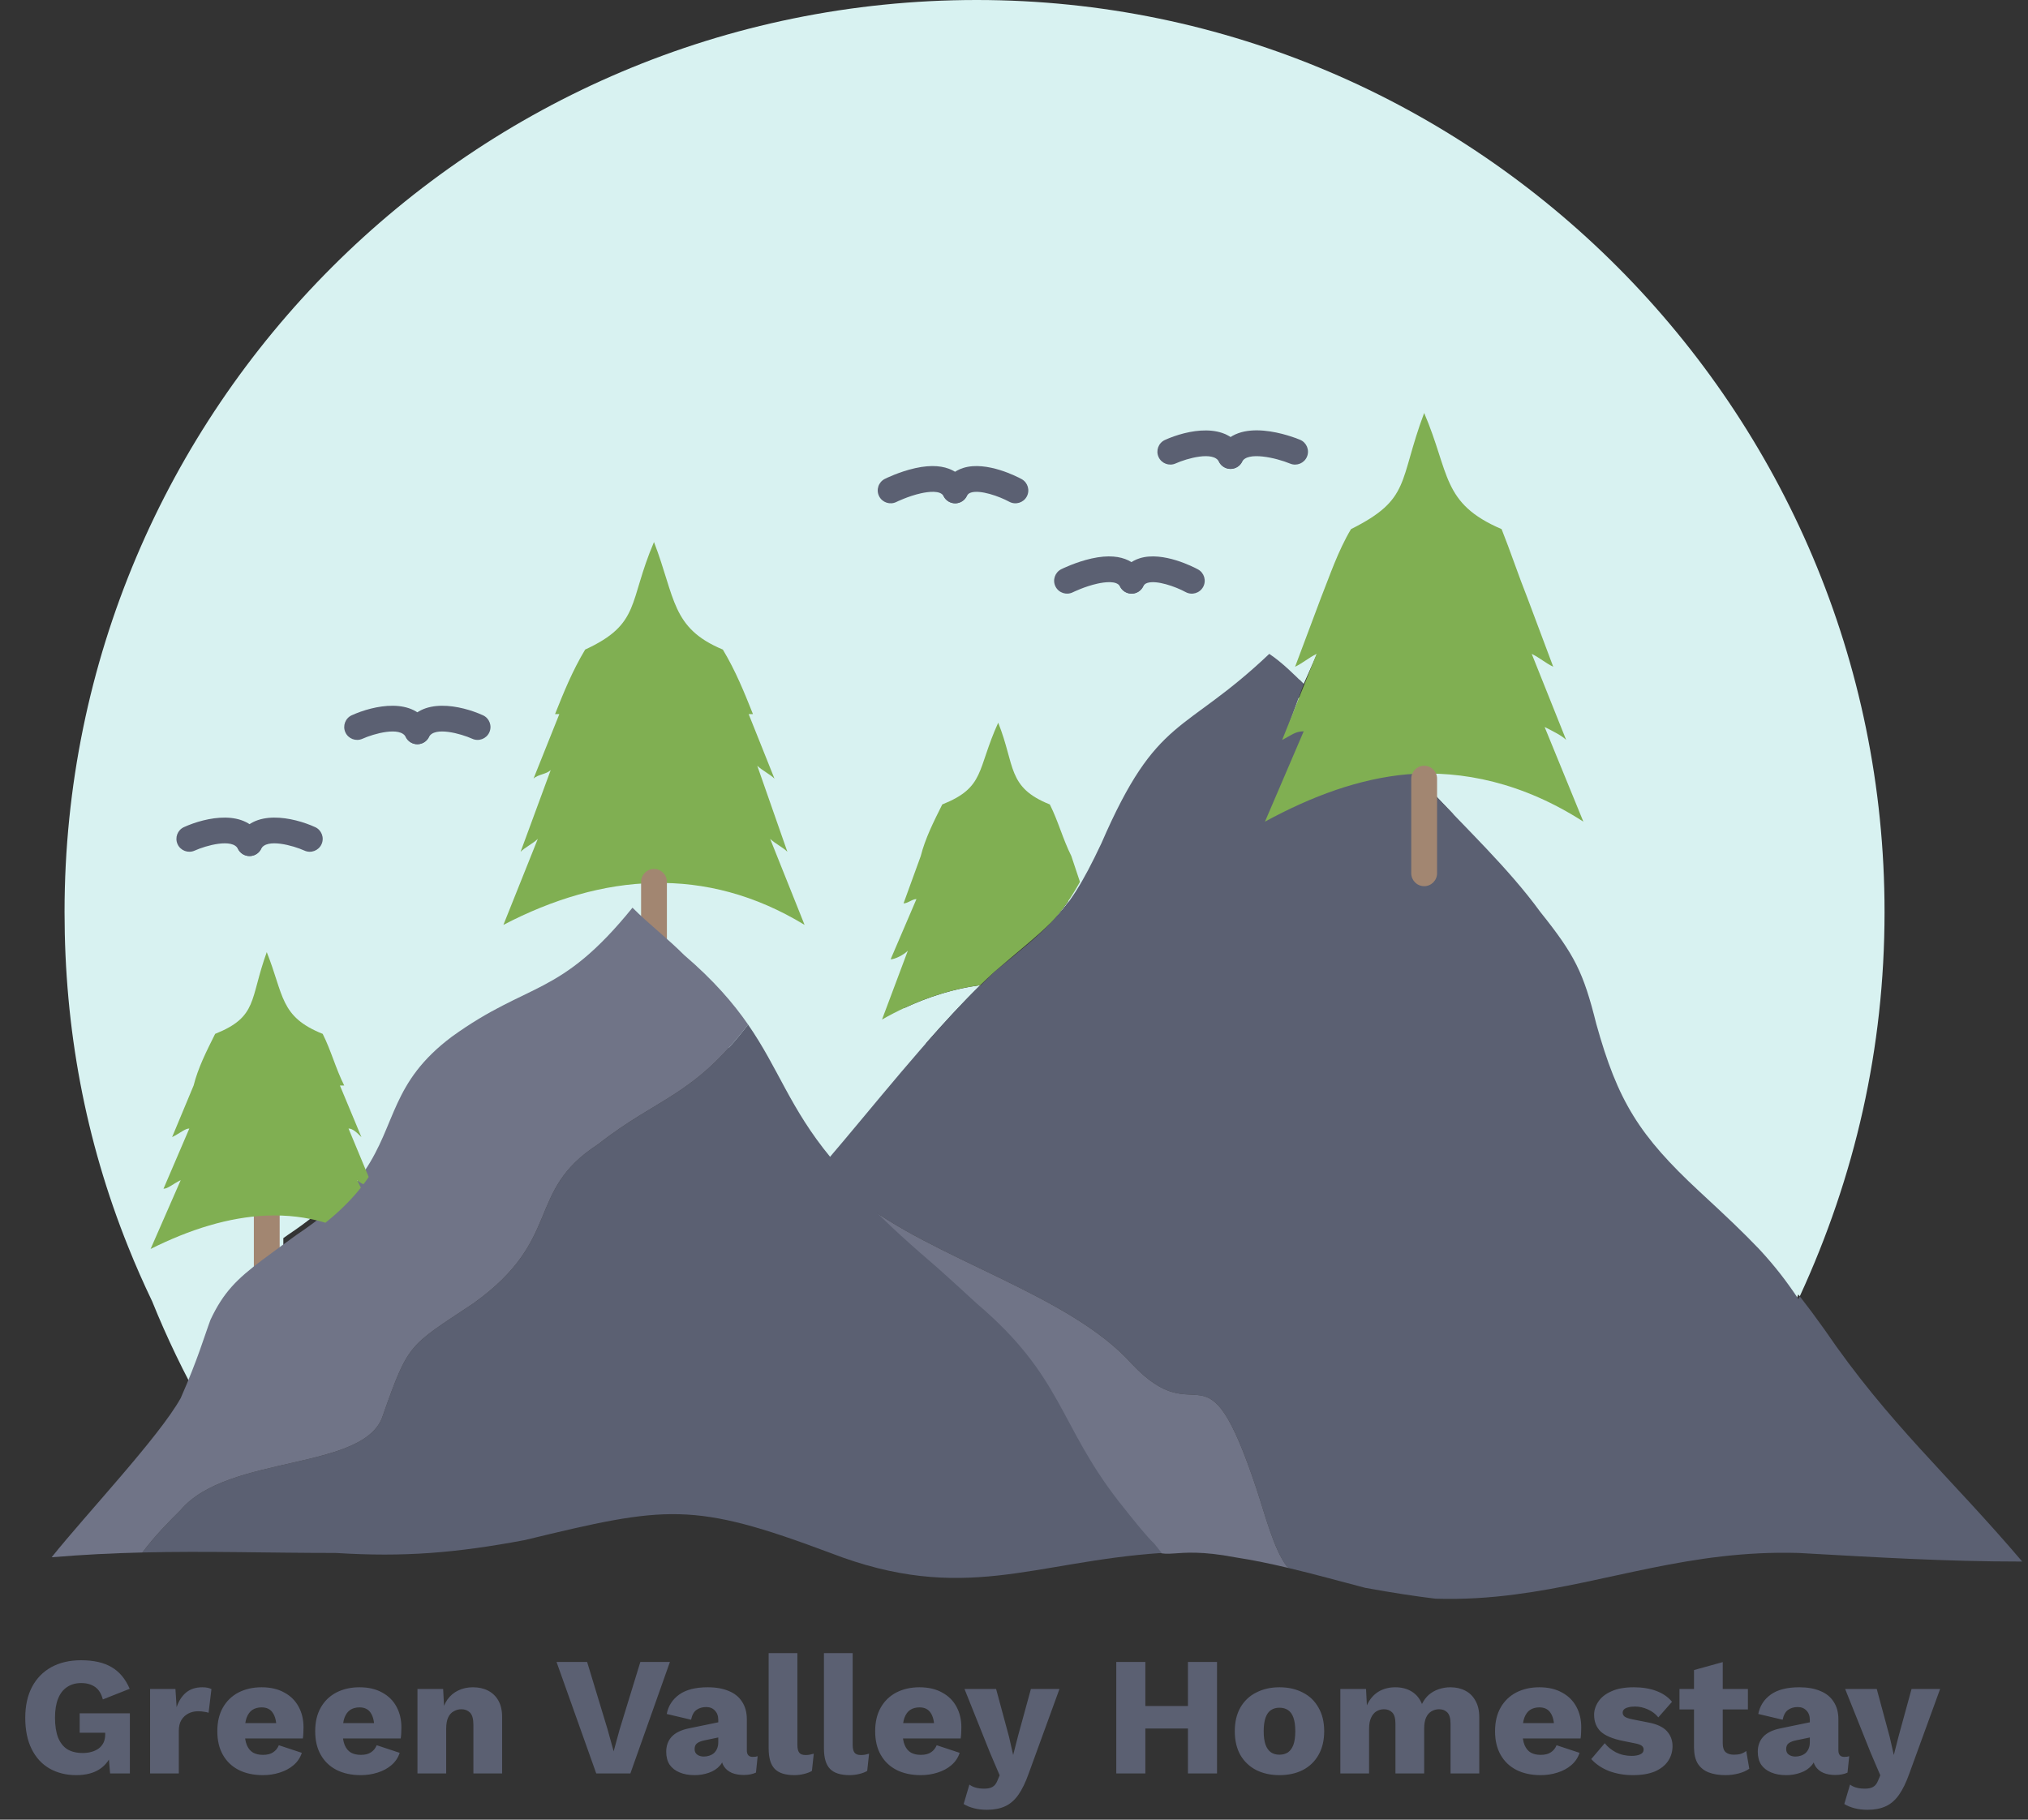 <svg width="156" height="140" viewBox="0 0 156 140" fill="none" xmlns="http://www.w3.org/2000/svg">
<rect x="0" y="0" width="156" height="140" fill="#333333" stroke="none"/>
<path d="M5.856 136.574C5.093 136.574 4.413 136.405 3.815 136.067C3.226 135.729 2.766 135.231 2.437 134.572C2.108 133.914 1.943 133.112 1.943 132.167C1.943 131.24 2.116 130.447 2.463 129.788C2.81 129.13 3.304 128.623 3.945 128.267C4.595 127.912 5.358 127.734 6.233 127.734C7.204 127.734 7.988 127.912 8.586 128.267C9.184 128.614 9.648 129.169 9.977 129.931L7.91 130.75C7.797 130.308 7.598 129.988 7.312 129.788C7.026 129.589 6.671 129.489 6.246 129.489C5.821 129.489 5.457 129.593 5.154 129.801C4.851 130.001 4.621 130.3 4.465 130.698C4.309 131.088 4.231 131.574 4.231 132.154C4.231 132.761 4.309 133.268 4.465 133.675C4.63 134.083 4.868 134.386 5.18 134.585C5.501 134.776 5.895 134.871 6.363 134.871C6.614 134.871 6.844 134.841 7.052 134.78C7.26 134.72 7.442 134.633 7.598 134.52C7.754 134.399 7.875 134.252 7.962 134.078C8.049 133.896 8.092 133.684 8.092 133.441V133.311H6.129V131.816H9.99V136.444H8.469L8.3 134.429L8.664 134.741C8.482 135.331 8.153 135.786 7.676 136.106C7.208 136.418 6.601 136.574 5.856 136.574ZM11.546 136.444V129.944H13.495L13.586 131.348C13.751 130.863 13.994 130.486 14.315 130.217C14.644 129.949 15.06 129.814 15.562 129.814C15.727 129.814 15.866 129.827 15.979 129.853C16.1 129.879 16.195 129.914 16.265 129.957L16.044 131.777C15.957 131.743 15.844 131.717 15.706 131.699C15.575 131.673 15.415 131.66 15.225 131.66C14.964 131.66 14.722 131.717 14.496 131.829C14.271 131.942 14.089 132.111 13.95 132.336C13.82 132.553 13.755 132.83 13.755 133.168V136.444H11.546ZM20.227 136.574C19.508 136.574 18.884 136.44 18.355 136.171C17.835 135.903 17.432 135.517 17.146 135.014C16.86 134.512 16.717 133.905 16.717 133.194C16.717 132.484 16.86 131.877 17.146 131.374C17.432 130.872 17.831 130.486 18.342 130.217C18.862 129.949 19.456 129.814 20.123 129.814C20.808 129.814 21.389 129.949 21.865 130.217C22.351 130.477 22.719 130.841 22.97 131.309C23.222 131.769 23.347 132.297 23.347 132.895C23.347 133.051 23.343 133.207 23.334 133.363C23.326 133.519 23.313 133.649 23.295 133.753H18.147V132.57H22.32L21.267 132.973C21.267 132.453 21.172 132.055 20.981 131.777C20.799 131.5 20.513 131.361 20.123 131.361C19.846 131.361 19.608 131.426 19.408 131.556C19.218 131.686 19.07 131.89 18.966 132.167C18.871 132.445 18.823 132.8 18.823 133.233C18.823 133.658 18.88 134.005 18.992 134.273C19.105 134.533 19.265 134.724 19.473 134.845C19.681 134.958 19.933 135.014 20.227 135.014C20.557 135.014 20.817 134.949 21.007 134.819C21.207 134.689 21.354 134.507 21.449 134.273L23.217 134.858C23.096 135.231 22.884 135.547 22.58 135.807C22.286 136.059 21.93 136.249 21.514 136.379C21.107 136.509 20.678 136.574 20.227 136.574ZM27.756 136.574C27.036 136.574 26.412 136.44 25.884 136.171C25.364 135.903 24.961 135.517 24.675 135.014C24.389 134.512 24.246 133.905 24.246 133.194C24.246 132.484 24.389 131.877 24.675 131.374C24.961 130.872 25.359 130.486 25.871 130.217C26.391 129.949 26.984 129.814 27.652 129.814C28.336 129.814 28.917 129.949 29.394 130.217C29.879 130.477 30.247 130.841 30.499 131.309C30.75 131.769 30.876 132.297 30.876 132.895C30.876 133.051 30.871 133.207 30.863 133.363C30.854 133.519 30.841 133.649 30.824 133.753H25.676V132.57H29.849L28.796 132.973C28.796 132.453 28.7 132.055 28.51 131.777C28.328 131.5 28.042 131.361 27.652 131.361C27.374 131.361 27.136 131.426 26.937 131.556C26.746 131.686 26.599 131.89 26.495 132.167C26.399 132.445 26.352 132.8 26.352 133.233C26.352 133.658 26.408 134.005 26.521 134.273C26.633 134.533 26.794 134.724 27.002 134.845C27.21 134.958 27.461 135.014 27.756 135.014C28.085 135.014 28.345 134.949 28.536 134.819C28.735 134.689 28.882 134.507 28.978 134.273L30.746 134.858C30.624 135.231 30.412 135.547 30.109 135.807C29.814 136.059 29.459 136.249 29.043 136.379C28.635 136.509 28.206 136.574 27.756 136.574ZM32.112 136.444V129.944H34.088L34.205 132.18L33.958 131.933C34.045 131.465 34.196 131.075 34.413 130.763C34.638 130.451 34.916 130.217 35.245 130.061C35.583 129.897 35.96 129.814 36.376 129.814C36.827 129.814 37.217 129.901 37.546 130.074C37.884 130.248 38.148 130.503 38.339 130.841C38.53 131.179 38.625 131.604 38.625 132.115V136.444H36.415V132.7C36.415 132.25 36.328 131.938 36.155 131.764C35.982 131.591 35.761 131.504 35.492 131.504C35.284 131.504 35.089 131.556 34.907 131.66C34.725 131.756 34.582 131.912 34.478 132.128C34.374 132.345 34.322 132.635 34.322 132.999V136.444H32.112ZM51.533 127.864L48.491 136.444H45.865L42.81 127.864H45.163L46.736 133.051L47.204 134.741L47.659 133.077L49.258 127.864H51.533ZM55.252 132.323C55.252 132.02 55.165 131.782 54.992 131.608C54.827 131.426 54.602 131.335 54.316 131.335C54.03 131.335 53.783 131.409 53.575 131.556C53.375 131.695 53.237 131.946 53.159 132.31L51.287 131.868C51.408 131.244 51.729 130.746 52.249 130.373C52.769 130.001 53.501 129.814 54.446 129.814C55.078 129.814 55.616 129.91 56.058 130.1C56.508 130.282 56.851 130.56 57.085 130.932C57.327 131.296 57.449 131.747 57.449 132.284V134.663C57.449 135.001 57.6 135.17 57.904 135.17C58.06 135.17 58.185 135.153 58.281 135.118L58.151 136.379C57.891 136.501 57.574 136.561 57.202 136.561C56.864 136.561 56.565 136.509 56.305 136.405C56.045 136.293 55.841 136.128 55.694 135.911C55.546 135.686 55.473 135.404 55.473 135.066V134.988L55.72 134.897C55.72 135.27 55.607 135.582 55.382 135.833C55.165 136.085 54.879 136.271 54.524 136.392C54.177 136.514 53.813 136.574 53.432 136.574C52.99 136.574 52.604 136.505 52.275 136.366C51.945 136.228 51.69 136.028 51.508 135.768C51.334 135.5 51.248 135.17 51.248 134.78C51.248 134.312 51.386 133.927 51.664 133.623C51.95 133.311 52.396 133.095 53.003 132.973L55.46 132.466L55.447 133.636L54.199 133.896C53.939 133.948 53.744 134.026 53.614 134.13C53.492 134.226 53.432 134.373 53.432 134.572C53.432 134.763 53.501 134.906 53.64 135.001C53.778 135.097 53.943 135.144 54.134 135.144C54.281 135.144 54.42 135.123 54.55 135.079C54.688 135.036 54.81 134.971 54.914 134.884C55.018 134.789 55.1 134.672 55.161 134.533C55.221 134.395 55.252 134.23 55.252 134.039V132.323ZM61.337 127.188V134.234C61.337 134.52 61.385 134.724 61.48 134.845C61.575 134.967 61.736 135.027 61.961 135.027C62.091 135.027 62.199 135.019 62.286 135.001C62.373 134.984 62.477 134.958 62.598 134.923L62.455 136.249C62.299 136.345 62.095 136.423 61.844 136.483C61.593 136.544 61.346 136.574 61.103 136.574C60.41 136.574 59.907 136.414 59.595 136.093C59.283 135.773 59.127 135.248 59.127 134.52V127.188H61.337ZM65.59 127.188V134.234C65.59 134.52 65.638 134.724 65.733 134.845C65.828 134.967 65.989 135.027 66.214 135.027C66.344 135.027 66.452 135.019 66.539 135.001C66.626 134.984 66.73 134.958 66.851 134.923L66.708 136.249C66.552 136.345 66.348 136.423 66.097 136.483C65.846 136.544 65.599 136.574 65.356 136.574C64.663 136.574 64.16 136.414 63.848 136.093C63.536 135.773 63.38 135.248 63.38 134.52V127.188H65.59ZM70.831 136.574C70.112 136.574 69.487 136.44 68.959 136.171C68.439 135.903 68.036 135.517 67.75 135.014C67.464 134.512 67.321 133.905 67.321 133.194C67.321 132.484 67.464 131.877 67.75 131.374C68.036 130.872 68.434 130.486 68.946 130.217C69.466 129.949 70.059 129.814 70.727 129.814C71.412 129.814 71.992 129.949 72.469 130.217C72.954 130.477 73.323 130.841 73.574 131.309C73.825 131.769 73.951 132.297 73.951 132.895C73.951 133.051 73.947 133.207 73.938 133.363C73.929 133.519 73.916 133.649 73.899 133.753H68.751V132.57H72.924L71.871 132.973C71.871 132.453 71.775 132.055 71.585 131.777C71.403 131.5 71.117 131.361 70.727 131.361C70.45 131.361 70.211 131.426 70.012 131.556C69.821 131.686 69.674 131.89 69.57 132.167C69.475 132.445 69.427 132.8 69.427 133.233C69.427 133.658 69.483 134.005 69.596 134.273C69.709 134.533 69.869 134.724 70.077 134.845C70.285 134.958 70.536 135.014 70.831 135.014C71.16 135.014 71.42 134.949 71.611 134.819C71.81 134.689 71.957 134.507 72.053 134.273L73.821 134.858C73.7 135.231 73.487 135.547 73.184 135.807C72.889 136.059 72.534 136.249 72.118 136.379C71.71 136.509 71.281 136.574 70.831 136.574ZM81.498 129.944L79.132 136.444C78.889 137.129 78.625 137.675 78.339 138.082C78.053 138.49 77.715 138.784 77.325 138.966C76.935 139.148 76.467 139.239 75.921 139.239C75.557 139.239 75.223 139.2 74.92 139.122C74.616 139.044 74.352 138.936 74.127 138.797L74.569 137.302C74.725 137.415 74.889 137.493 75.063 137.536C75.236 137.588 75.457 137.614 75.726 137.614C75.977 137.614 76.181 137.571 76.337 137.484C76.501 137.398 76.631 137.233 76.727 136.99L76.896 136.587L76.142 134.819L74.192 129.944H76.623L77.624 133.649L77.936 135.027L78.3 133.597L79.301 129.944H81.498ZM93.616 127.864V136.444H91.38V127.864H93.616ZM88.104 127.864V136.444H85.868V127.864H88.104ZM92.576 131.257V132.986H86.96V131.257H92.576ZM98.416 129.814C99.101 129.814 99.699 129.949 100.21 130.217C100.73 130.477 101.133 130.863 101.419 131.374C101.714 131.877 101.861 132.484 101.861 133.194C101.861 133.905 101.714 134.516 101.419 135.027C101.133 135.53 100.73 135.916 100.21 136.184C99.699 136.444 99.101 136.574 98.416 136.574C97.749 136.574 97.155 136.444 96.635 136.184C96.115 135.916 95.708 135.53 95.413 135.027C95.127 134.516 94.984 133.905 94.984 133.194C94.984 132.484 95.127 131.877 95.413 131.374C95.708 130.863 96.115 130.477 96.635 130.217C97.155 129.949 97.749 129.814 98.416 129.814ZM98.416 131.387C98.165 131.387 97.948 131.448 97.766 131.569C97.584 131.691 97.445 131.886 97.35 132.154C97.255 132.423 97.207 132.77 97.207 133.194C97.207 133.619 97.255 133.966 97.35 134.234C97.445 134.494 97.584 134.689 97.766 134.819C97.948 134.941 98.165 135.001 98.416 135.001C98.676 135.001 98.897 134.941 99.079 134.819C99.261 134.689 99.4 134.494 99.495 134.234C99.59 133.966 99.638 133.619 99.638 133.194C99.638 132.77 99.59 132.423 99.495 132.154C99.4 131.886 99.261 131.691 99.079 131.569C98.897 131.448 98.676 131.387 98.416 131.387ZM103.104 136.444V129.944H105.08L105.145 131.205C105.353 130.746 105.643 130.399 106.016 130.165C106.397 129.931 106.835 129.814 107.329 129.814C107.814 129.814 108.235 129.923 108.59 130.139C108.945 130.356 109.21 130.677 109.383 131.101C109.522 130.815 109.699 130.577 109.916 130.386C110.141 130.196 110.397 130.053 110.683 129.957C110.969 129.862 111.264 129.814 111.567 129.814C112 129.814 112.382 129.901 112.711 130.074C113.04 130.239 113.3 130.495 113.491 130.841C113.69 131.179 113.79 131.604 113.79 132.115V136.444H111.58V132.622C111.58 132.206 111.498 131.916 111.333 131.751C111.177 131.587 110.965 131.504 110.696 131.504C110.479 131.504 110.28 131.561 110.098 131.673C109.925 131.777 109.79 131.938 109.695 132.154C109.6 132.371 109.552 132.644 109.552 132.973V136.444H107.342V132.622C107.342 132.206 107.26 131.916 107.095 131.751C106.93 131.587 106.718 131.504 106.458 131.504C106.259 131.504 106.068 131.556 105.886 131.66C105.713 131.764 105.574 131.929 105.47 132.154C105.366 132.371 105.314 132.657 105.314 133.012V136.444H103.104ZM118.514 136.574C117.795 136.574 117.171 136.44 116.642 136.171C116.122 135.903 115.719 135.517 115.433 135.014C115.147 134.512 115.004 133.905 115.004 133.194C115.004 132.484 115.147 131.877 115.433 131.374C115.719 130.872 116.118 130.486 116.629 130.217C117.149 129.949 117.743 129.814 118.41 129.814C119.095 129.814 119.676 129.949 120.152 130.217C120.638 130.477 121.006 130.841 121.257 131.309C121.509 131.769 121.634 132.297 121.634 132.895C121.634 133.051 121.63 133.207 121.621 133.363C121.613 133.519 121.6 133.649 121.582 133.753H116.434V132.57H120.607L119.554 132.973C119.554 132.453 119.459 132.055 119.268 131.777C119.086 131.5 118.8 131.361 118.41 131.361C118.133 131.361 117.895 131.426 117.695 131.556C117.505 131.686 117.357 131.89 117.253 132.167C117.158 132.445 117.11 132.8 117.11 133.233C117.11 133.658 117.167 134.005 117.279 134.273C117.392 134.533 117.552 134.724 117.76 134.845C117.968 134.958 118.22 135.014 118.514 135.014C118.844 135.014 119.104 134.949 119.294 134.819C119.494 134.689 119.641 134.507 119.736 134.273L121.504 134.858C121.383 135.231 121.171 135.547 120.867 135.807C120.573 136.059 120.217 136.249 119.801 136.379C119.394 136.509 118.965 136.574 118.514 136.574ZM125.601 136.574C124.951 136.574 124.344 136.47 123.781 136.262C123.226 136.046 122.767 135.738 122.403 135.339L123.443 134.117C123.659 134.395 123.945 134.629 124.301 134.819C124.665 135.001 125.068 135.092 125.51 135.092C125.778 135.092 125.999 135.053 126.173 134.975C126.346 134.897 126.433 134.776 126.433 134.611C126.433 134.49 126.389 134.395 126.303 134.325C126.216 134.247 126.043 134.182 125.783 134.13L124.873 133.948C124.058 133.784 123.477 133.541 123.131 133.22C122.793 132.891 122.624 132.462 122.624 131.933C122.624 131.578 122.732 131.24 122.949 130.919C123.165 130.59 123.499 130.326 123.95 130.126C124.4 129.918 124.977 129.814 125.679 129.814C126.337 129.814 126.918 129.91 127.421 130.1C127.923 130.291 128.322 130.568 128.617 130.932L127.564 132.128C127.356 131.868 127.087 131.665 126.758 131.517C126.428 131.37 126.099 131.296 125.77 131.296C125.562 131.296 125.384 131.318 125.237 131.361C125.098 131.396 124.994 131.448 124.925 131.517C124.855 131.587 124.821 131.673 124.821 131.777C124.821 131.89 124.873 131.99 124.977 132.076C125.089 132.154 125.293 132.224 125.588 132.284L126.771 132.518C127.438 132.64 127.919 132.861 128.214 133.181C128.508 133.502 128.656 133.888 128.656 134.338C128.656 134.763 128.543 135.144 128.318 135.482C128.092 135.82 127.754 136.089 127.304 136.288C126.853 136.479 126.285 136.574 125.601 136.574ZM132.519 127.877V134.13C132.519 134.442 132.593 134.668 132.74 134.806C132.896 134.936 133.109 135.001 133.377 135.001C133.585 135.001 133.763 134.98 133.91 134.936C134.066 134.884 134.205 134.811 134.326 134.715L134.56 136.08C134.344 136.236 134.071 136.358 133.741 136.444C133.412 136.531 133.074 136.574 132.727 136.574C132.233 136.574 131.804 136.505 131.44 136.366C131.085 136.228 130.808 136.007 130.608 135.703C130.418 135.4 130.318 134.997 130.309 134.494V128.488L132.519 127.877ZM134.456 129.944V131.517H129.191V129.944H134.456ZM139.218 132.323C139.218 132.02 139.132 131.782 138.958 131.608C138.794 131.426 138.568 131.335 138.282 131.335C137.996 131.335 137.749 131.409 137.541 131.556C137.342 131.695 137.203 131.946 137.125 132.31L135.253 131.868C135.375 131.244 135.695 130.746 136.215 130.373C136.735 130.001 137.468 129.814 138.412 129.814C139.045 129.814 139.582 129.91 140.024 130.1C140.475 130.282 140.817 130.56 141.051 130.932C141.294 131.296 141.415 131.747 141.415 132.284V134.663C141.415 135.001 141.567 135.17 141.87 135.17C142.026 135.17 142.152 135.153 142.247 135.118L142.117 136.379C141.857 136.501 141.541 136.561 141.168 136.561C140.83 136.561 140.531 136.509 140.271 136.405C140.011 136.293 139.808 136.128 139.66 135.911C139.513 135.686 139.439 135.404 139.439 135.066V134.988L139.686 134.897C139.686 135.27 139.574 135.582 139.348 135.833C139.132 136.085 138.846 136.271 138.49 136.392C138.144 136.514 137.78 136.574 137.398 136.574C136.956 136.574 136.571 136.505 136.241 136.366C135.912 136.228 135.656 136.028 135.474 135.768C135.301 135.5 135.214 135.17 135.214 134.78C135.214 134.312 135.353 133.927 135.63 133.623C135.916 133.311 136.363 133.095 136.969 132.973L139.426 132.466L139.413 133.636L138.165 133.896C137.905 133.948 137.71 134.026 137.58 134.13C137.459 134.226 137.398 134.373 137.398 134.572C137.398 134.763 137.468 134.906 137.606 135.001C137.745 135.097 137.91 135.144 138.1 135.144C138.248 135.144 138.386 135.123 138.516 135.079C138.655 135.036 138.776 134.971 138.88 134.884C138.984 134.789 139.067 134.672 139.127 134.533C139.188 134.395 139.218 134.23 139.218 134.039V132.323ZM149.24 129.944L146.874 136.444C146.631 137.129 146.367 137.675 146.081 138.082C145.795 138.49 145.457 138.784 145.067 138.966C144.677 139.148 144.209 139.239 143.663 139.239C143.299 139.239 142.965 139.2 142.662 139.122C142.358 139.044 142.094 138.936 141.869 138.797L142.311 137.302C142.467 137.415 142.631 137.493 142.805 137.536C142.978 137.588 143.199 137.614 143.468 137.614C143.719 137.614 143.923 137.571 144.079 137.484C144.243 137.398 144.373 137.233 144.469 136.99L144.638 136.587L143.884 134.819L141.934 129.944H144.365L145.366 133.649L145.678 135.027L146.042 133.597L147.043 129.944H149.24Z" fill="#5B6072"/>
<path d="M144.965 70.165C144.965 31.442 113.523 0 75.13 0C36.407 0 4.965 31.442 4.965 70.165C4.965 79.112 6.553 87.704 9.866 95.941C10.428 97.347 11.043 98.741 11.707 100.126C12.829 102.905 14.146 105.642 15.66 108.338C16.116 106.941 16.516 105.856 16.926 104.962C16.929 104.959 16.929 104.959 16.929 104.955C17.565 103.214 18.172 102.367 20.826 100.325C21.53 99.782 22.379 99.157 23.41 98.409C24.087 97.945 24.691 97.492 25.23 97.052C24.107 96.707 22.96 96.531 21.795 96.498V95.259C21.922 95.168 22.043 95.082 22.175 94.988C22.87 94.525 23.489 94.071 24.042 93.631C23.303 93.41 22.553 93.265 21.795 93.176V88.921H20.52V86.604H25.908L27.28 89.901C27.174 89.842 27.067 89.803 26.961 89.803L28.476 93.533C30.903 89.87 30.471 86.692 35.033 83.184C40.845 78.881 43.105 80.205 48.594 73.255C49.886 74.579 51.177 75.572 52.469 76.895C54.693 78.851 56.153 80.592 57.27 82.247C59.56 85.636 60.409 88.671 63.447 92.451L63.77 92.782C67.332 88.522 71.439 83.144 75.339 79.219C73.941 79.403 72.544 79.786 71.198 80.305C72.604 78.7 74.017 77.161 75.405 75.799C73.4 76.056 71.397 76.695 69.539 77.565L69.905 76.565C69.582 76.896 68.936 77.227 68.613 77.227L70.55 72.593C70.228 72.593 69.905 72.924 69.582 72.924L70.873 69.284C71.035 68.621 71.277 67.96 71.558 67.298C71.842 66.636 72.165 65.974 72.488 65.312C75.717 63.988 75.071 62.664 76.685 59.023C77.977 62.333 77.331 63.988 80.56 65.312C81.206 66.636 81.529 67.96 82.174 69.284L82.182 69.307C81.775 69.905 81.358 70.427 80.889 70.93C81.365 70.446 81.791 69.951 82.206 69.382L82.82 71.269C82.119 72.563 81.479 73.48 80.689 74.35C82.038 72.944 82.981 71.454 84.434 68.29C88.632 58.361 90.569 60.016 97.027 53.728C97.995 54.389 98.964 55.382 99.61 56.044L100.901 53.066C100.256 53.397 99.933 53.728 99.287 54.059L99.938 52.28C100.06 52.401 100.177 52.518 100.283 52.624L101.607 49.645C101.242 49.828 100.976 50.011 100.701 50.194L101.224 48.763C101.547 47.936 101.87 47.025 102.232 46.115C102.597 45.205 103 44.295 103.485 43.468C108.005 41.151 107.036 39.827 108.974 34.531C110.911 39.165 110.265 41.482 114.786 43.468C115.431 45.122 116.077 47.108 116.723 48.763L118.66 54.059C118.015 53.728 117.692 53.397 117.046 53.066L119.629 59.685C119.306 59.354 118.66 59.023 118.015 58.692L118.892 60.89C115.437 59.405 112.027 58.871 108.608 59.145C108.714 59.399 108.965 59.651 109.22 59.906C109.439 60.147 109.657 60.389 109.882 60.631C110.501 61.298 111.143 61.968 111.792 62.64C110.437 62.476 109.085 62.454 107.731 62.564C107.834 62.819 108.08 63.071 108.329 63.326C108.542 63.567 108.755 63.809 108.974 64.05C111.748 67.119 114.973 70.21 117.369 73.586C119.952 76.895 120.598 78.219 121.567 82.191C123.181 88.148 124.796 90.796 129.316 95.099C129.448 95.225 129.577 95.344 129.703 95.466C131.437 97.098 132.703 98.326 133.756 99.484C133.826 99.56 133.898 99.64 133.966 99.716C134.953 100.784 135.864 101.87 136.839 103.155C137.369 101.977 137.865 100.789 138.331 99.591C138.369 99.64 138.407 99.685 138.445 99.734C142.684 90.53 144.965 80.674 144.965 70.165ZM26.36 86.604L26.375 86.641C26.36 86.629 26.345 86.616 26.33 86.604H26.36ZM27.439 90.005C27.503 89.909 27.566 89.813 27.626 89.718L27.93 90.465C27.766 90.297 27.602 90.13 27.439 90.005Z" fill="#D8F2F1"/>
<path d="M97.636 50.307C98.629 50.969 99.622 51.962 100.284 52.624L98.96 56.265C99.622 55.934 99.953 55.603 100.615 55.603L97.636 62.553C101.34 60.627 104.977 59.432 108.608 59.144C108.713 59.399 108.965 59.651 109.22 59.906C109.438 60.147 109.657 60.389 109.882 60.63C112.725 63.698 116.031 66.789 118.487 70.165C121.135 73.475 121.797 74.799 122.79 78.771C124.444 84.728 126.099 87.376 130.733 91.678C130.869 91.804 131.001 91.923 131.13 92.046C132.785 93.578 134.096 94.819 135.284 96.064C135.357 96.14 135.429 96.219 135.499 96.296C136.554 97.451 137.415 98.556 138.345 99.953C138.378 99.88 138.411 99.807 138.444 99.734C139.04 100.496 139.659 101.327 140.331 102.27C145.296 109.551 149.929 113.523 155.556 120.142C149.598 120.142 144.303 119.811 138.345 119.48C130.018 119.242 123.743 121.74 116.567 122.67C114.604 122.929 112.576 123.064 110.418 122.998C109.048 122.836 107.016 122.531 105.043 122.167C105.036 122.167 105.027 122.164 105.02 122.164C103.047 121.651 101.121 121.111 99.168 120.648C99.069 120.588 98.996 120.529 98.96 120.473C97.967 119.149 97.305 116.501 96.643 114.515C92.671 102.601 92.341 110.544 87.045 104.917C82.249 99.559 71.685 96.842 66.005 92.261C65.238 91.414 64.433 90.471 63.546 89.362C67.197 85.102 71.407 79.724 75.405 75.799C75.425 75.795 75.441 75.795 75.461 75.792C75.792 75.461 76.123 75.13 76.454 74.799C78.503 73.124 79.817 72.075 80.869 70.95C80.876 70.943 80.882 70.937 80.889 70.93C82.273 69.523 83.239 68.034 84.728 64.87C89.031 54.941 91.017 56.596 97.636 50.307Z" fill="#5B6072"/>
<path d="M98.96 120.473C98.996 120.529 99.069 120.589 99.168 120.648C97.795 120.321 96.408 120.029 94.988 119.811C89.908 118.844 89.779 120.35 88.137 118.775C84.659 114.406 83.921 113.244 81.087 107.896C78.291 103.378 74.938 100.539 71.476 97.56C69.464 95.749 67.845 94.29 66.005 92.261C71.685 96.842 82.249 99.559 87.045 104.917C92.34 110.544 92.671 102.6 96.643 114.515C97.305 116.501 97.967 119.149 98.96 120.473Z" fill="#707487"/>
<path d="M82.411 65.863L83.073 67.849C82.355 69.143 81.7 70.06 80.889 70.93C80.882 70.937 80.876 70.943 80.869 70.95C79.796 72.032 78.469 73.072 76.454 74.799C76.106 75.12 75.755 75.455 75.404 75.799C72.776 76.137 70.149 77.126 67.848 78.44L69.834 73.144C69.503 73.475 68.841 73.806 68.51 73.806L70.496 69.173C70.165 69.173 69.834 69.504 69.503 69.504L70.827 65.863C70.993 65.201 71.241 64.539 71.529 63.877C71.82 63.215 72.151 62.553 72.482 61.892C75.792 60.568 75.13 59.244 76.785 55.603C78.108 58.913 77.447 60.568 80.756 61.892C81.418 63.215 81.749 64.539 82.411 65.863Z" fill="#80AF52"/>
<path d="M103.924 40.709C108.558 38.392 107.565 37.069 109.551 31.773C111.537 36.407 110.875 38.723 115.508 40.709C116.17 42.364 116.832 44.35 117.494 46.005L119.48 51.3C118.818 50.969 118.487 50.638 117.825 50.307L120.473 56.927C120.142 56.596 119.48 56.265 118.818 55.934L121.797 63.215C117.163 60.236 112.53 59.243 108.227 59.575C104.586 59.906 100.946 61.229 97.305 63.215L100.284 56.265C99.622 56.265 99.291 56.596 98.629 56.927L101.277 50.307C100.615 50.638 100.284 50.969 99.622 51.3L101.608 46.005C101.939 45.177 102.269 44.267 102.64 43.357C103.014 42.447 103.428 41.537 103.924 40.709Z" fill="#80AF52"/>
<path d="M109.551 68.18C109.002 68.18 108.558 67.735 108.558 67.187V59.905C108.558 59.357 109.002 58.913 109.551 58.913C110.099 58.913 110.544 59.357 110.544 59.905V67.187C110.544 67.735 110.099 68.18 109.551 68.18Z" fill="#A28671"/>
<path d="M20.52 98.408C19.972 98.408 19.527 97.964 19.527 97.415V93.444C19.527 92.895 19.972 92.451 20.52 92.451C21.069 92.451 21.513 92.895 21.513 93.444V97.415C21.513 97.964 21.069 98.408 20.52 98.408Z" fill="#A28671"/>
<path d="M87.044 45.674C86.895 45.674 86.743 45.64 86.601 45.569C86.111 45.324 85.912 44.727 86.157 44.237C86.471 43.608 86.995 43.163 87.671 42.951C89.467 42.387 91.884 43.662 92.154 43.809C92.635 44.072 92.812 44.675 92.55 45.156C92.287 45.638 91.684 45.816 91.203 45.553C90.412 45.124 88.975 44.622 88.264 44.846C88.103 44.897 88.006 44.978 87.933 45.125C87.759 45.473 87.408 45.674 87.044 45.674Z" fill="#5B6072"/>
<path d="M87.046 45.674C86.681 45.674 86.331 45.473 86.157 45.125C85.919 44.648 84.957 44.783 84.405 44.906C83.435 45.121 82.533 45.565 82.524 45.569C82.034 45.814 81.438 45.615 81.192 45.125C80.947 44.635 81.146 44.038 81.636 43.793C81.681 43.771 82.753 43.239 83.975 42.967C86.576 42.389 87.571 43.514 87.933 44.237C88.178 44.727 87.979 45.324 87.489 45.569C87.346 45.64 87.195 45.674 87.046 45.674Z" fill="#5B6072"/>
<path d="M94.656 36.076C94.507 36.076 94.356 36.042 94.213 35.971C93.723 35.726 93.524 35.129 93.769 34.639C95.137 31.904 99.51 33.63 100.004 33.835C100.51 34.047 100.749 34.628 100.538 35.134C100.327 35.64 99.746 35.879 99.24 35.669C98.153 35.219 95.951 34.715 95.545 35.527C95.371 35.875 95.021 36.076 94.656 36.076Z" fill="#5B6072"/>
<path d="M94.658 36.076C94.293 36.076 93.943 35.875 93.769 35.527C93.35 34.688 91.302 35.264 90.433 35.657C89.934 35.881 89.345 35.66 89.12 35.161C88.894 34.662 89.114 34.075 89.612 33.848C91.288 33.087 94.423 32.396 95.545 34.639C95.79 35.13 95.591 35.726 95.101 35.971C94.959 36.042 94.807 36.076 94.658 36.076Z" fill="#5B6072"/>
<path d="M73.475 38.724C73.325 38.724 73.174 38.69 73.031 38.619C72.541 38.374 72.342 37.777 72.587 37.287C72.902 36.657 73.426 36.213 74.102 36.001C75.897 35.437 78.315 36.712 78.584 36.859C79.065 37.122 79.243 37.725 78.98 38.206C78.717 38.687 78.114 38.865 77.633 38.602C76.842 38.174 75.405 37.672 74.695 37.895C74.533 37.947 74.437 38.027 74.363 38.175C74.189 38.523 73.839 38.724 73.475 38.724Z" fill="#5B6072"/>
<path d="M73.476 38.724C73.112 38.724 72.761 38.523 72.587 38.175C72.349 37.698 71.388 37.832 70.836 37.955C69.865 38.171 68.963 38.614 68.954 38.619C68.464 38.863 67.868 38.665 67.622 38.175C67.377 37.684 67.576 37.088 68.067 36.843C68.112 36.82 69.183 36.288 70.405 36.017C73.006 35.439 74.001 36.564 74.363 37.287C74.608 37.777 74.409 38.374 73.919 38.619C73.777 38.69 73.625 38.724 73.476 38.724Z" fill="#5B6072"/>
<path d="M19.196 65.863C19.046 65.863 18.895 65.829 18.752 65.758C18.262 65.513 18.063 64.917 18.308 64.426C19.429 62.183 22.564 62.874 24.241 63.635C24.74 63.862 24.961 64.451 24.734 64.95C24.507 65.449 23.918 65.67 23.419 65.443C22.55 65.052 20.503 64.475 20.084 65.314C19.91 65.662 19.56 65.863 19.196 65.863Z" fill="#5B6072"/>
<path d="M19.197 65.863C18.832 65.863 18.482 65.662 18.308 65.314C17.889 64.475 15.841 65.052 14.972 65.444C14.473 65.668 13.885 65.448 13.659 64.948C13.433 64.449 13.653 63.862 14.152 63.635C15.827 62.874 18.962 62.184 20.084 64.426C20.329 64.917 20.131 65.513 19.64 65.758C19.498 65.829 19.346 65.863 19.197 65.863Z" fill="#5B6072"/>
<path d="M32.103 57.258C31.954 57.258 31.802 57.224 31.66 57.153C31.17 56.908 30.971 56.312 31.216 55.821C32.337 53.578 35.472 54.269 37.148 55.03C37.648 55.257 37.868 55.846 37.641 56.345C37.414 56.844 36.826 57.065 36.327 56.838C35.458 56.447 33.411 55.87 32.992 56.709C32.818 57.057 32.467 57.258 32.103 57.258Z" fill="#5B6072"/>
<path d="M32.105 57.258C31.74 57.258 31.39 57.057 31.216 56.709C30.796 55.87 28.749 56.447 27.88 56.839C27.381 57.063 26.792 56.842 26.567 56.343C26.341 55.844 26.561 55.257 27.059 55.03C28.735 54.269 31.87 53.578 32.992 55.821C33.237 56.312 33.038 56.908 32.548 57.153C32.406 57.224 32.254 57.258 32.105 57.258Z" fill="#5B6072"/>
<path d="M50.307 67.935C46.418 68.014 42.529 69.173 38.723 71.158L41.371 64.539C41.04 64.87 40.378 65.201 40.047 65.532L42.364 59.243C42.033 59.575 41.371 59.575 41.04 59.906L43.026 54.941H42.695C43.357 53.286 44.019 51.631 45.012 49.976C49.314 47.991 48.322 46.336 50.307 41.702C51.962 46.005 51.631 48.322 55.603 49.976C56.596 51.631 57.258 53.286 57.92 54.941H57.589L59.575 59.906C59.243 59.575 58.581 59.243 58.251 58.913L60.567 65.532C60.236 65.201 59.575 64.87 59.243 64.539L61.891 71.158C58.085 68.842 54.196 67.849 50.307 67.935Z" fill="#80AF52"/>
<path d="M50.307 76.123C49.759 76.123 49.315 75.678 49.315 75.13V67.849C49.315 67.3 49.759 66.856 50.307 66.856C50.856 66.856 51.3 67.3 51.3 67.849V75.13C51.3 75.678 50.856 76.123 50.307 76.123Z" fill="#A28671"/>
<path d="M57.545 78.827C59.892 82.216 60.763 85.251 63.877 89.031C64.469 89.918 65.058 90.54 65.648 91.371L65.651 91.374C65.724 91.47 65.794 91.573 65.863 91.678L66.525 92.34C68.379 94.31 70.275 95.955 72.138 97.56C73.038 98.371 74.018 99.251 75.13 100.284C81.75 105.91 81.419 109.551 86.052 115.508C87.389 117.199 88.197 118.199 88.799 118.775C88.978 119 89.167 119.235 89.362 119.48C79.433 120.142 74.137 123.451 63.877 119.48C53.286 115.508 51.3 115.839 40.379 118.487C35.083 119.48 31.111 119.811 25.816 119.48C20.557 119.48 15.93 119.321 10.952 119.443C11.935 118.136 12.918 117.153 13.901 116.17C17.542 111.868 28.133 113.191 29.456 108.889C31.442 103.262 31.442 103.593 36.407 100.284C43.357 95.319 40.379 91.678 46.005 88.038C50.622 84.41 53.269 84.397 57.545 78.827Z" fill="#5B6072"/>
<path d="M20.189 96.928C20.927 96.371 21.794 95.752 22.837 94.988C23.532 94.525 24.151 94.071 24.704 93.631C24.743 93.641 24.783 93.651 24.823 93.664C25.816 92.671 26.809 92.009 27.471 91.016L27.427 90.934C27.5 90.841 27.57 90.752 27.636 90.662C27.689 90.676 27.745 90.686 27.802 90.686C27.802 90.686 27.802 90.355 28.132 90.355L28.03 90.113C30.519 86.449 30.075 83.272 34.752 79.764C40.709 75.461 43.026 76.785 48.653 69.835C49.976 71.158 51.3 72.151 52.624 73.475C54.904 75.431 56.401 77.172 57.546 78.827C53.27 84.397 50.622 84.41 46.005 88.038C40.378 91.678 43.357 95.319 36.407 100.284C31.442 103.593 31.442 103.262 29.456 108.889C28.132 113.191 17.541 111.868 13.901 116.17C12.918 117.153 11.935 118.136 10.952 119.443C8.724 119.496 6.427 119.606 3.972 119.811C6.619 116.501 12.246 110.544 13.901 107.565C15.228 104.55 15.718 102.809 16.191 101.541C16.194 101.538 16.194 101.538 16.194 101.535C17.187 99.42 18.236 98.394 20.189 96.928Z" fill="#707487"/>
<path d="M20.52 93.523C17.601 93.642 14.592 94.586 11.584 96.092L13.901 90.796C13.239 91.127 12.908 91.458 12.577 91.458L14.563 86.825C14.232 86.825 13.901 87.156 13.239 87.486L14.894 83.515C15.059 82.853 15.307 82.191 15.595 81.529C15.887 80.867 16.218 80.205 16.549 79.543C19.858 78.219 19.196 76.895 20.52 73.255C21.844 76.564 21.513 78.219 24.823 79.543C25.485 80.867 25.816 82.191 26.478 83.515H26.147L27.802 87.486C27.471 87.156 27.14 86.825 26.809 86.825L28.361 90.555C28.238 90.737 28.109 90.919 27.967 91.104C27.719 91.031 27.504 90.829 27.474 90.799L27.759 91.375C27.073 92.239 26.2 93.136 25.035 94.073C23.565 93.632 22.056 93.464 20.52 93.523Z" fill="#80AF52"/>
</svg>
